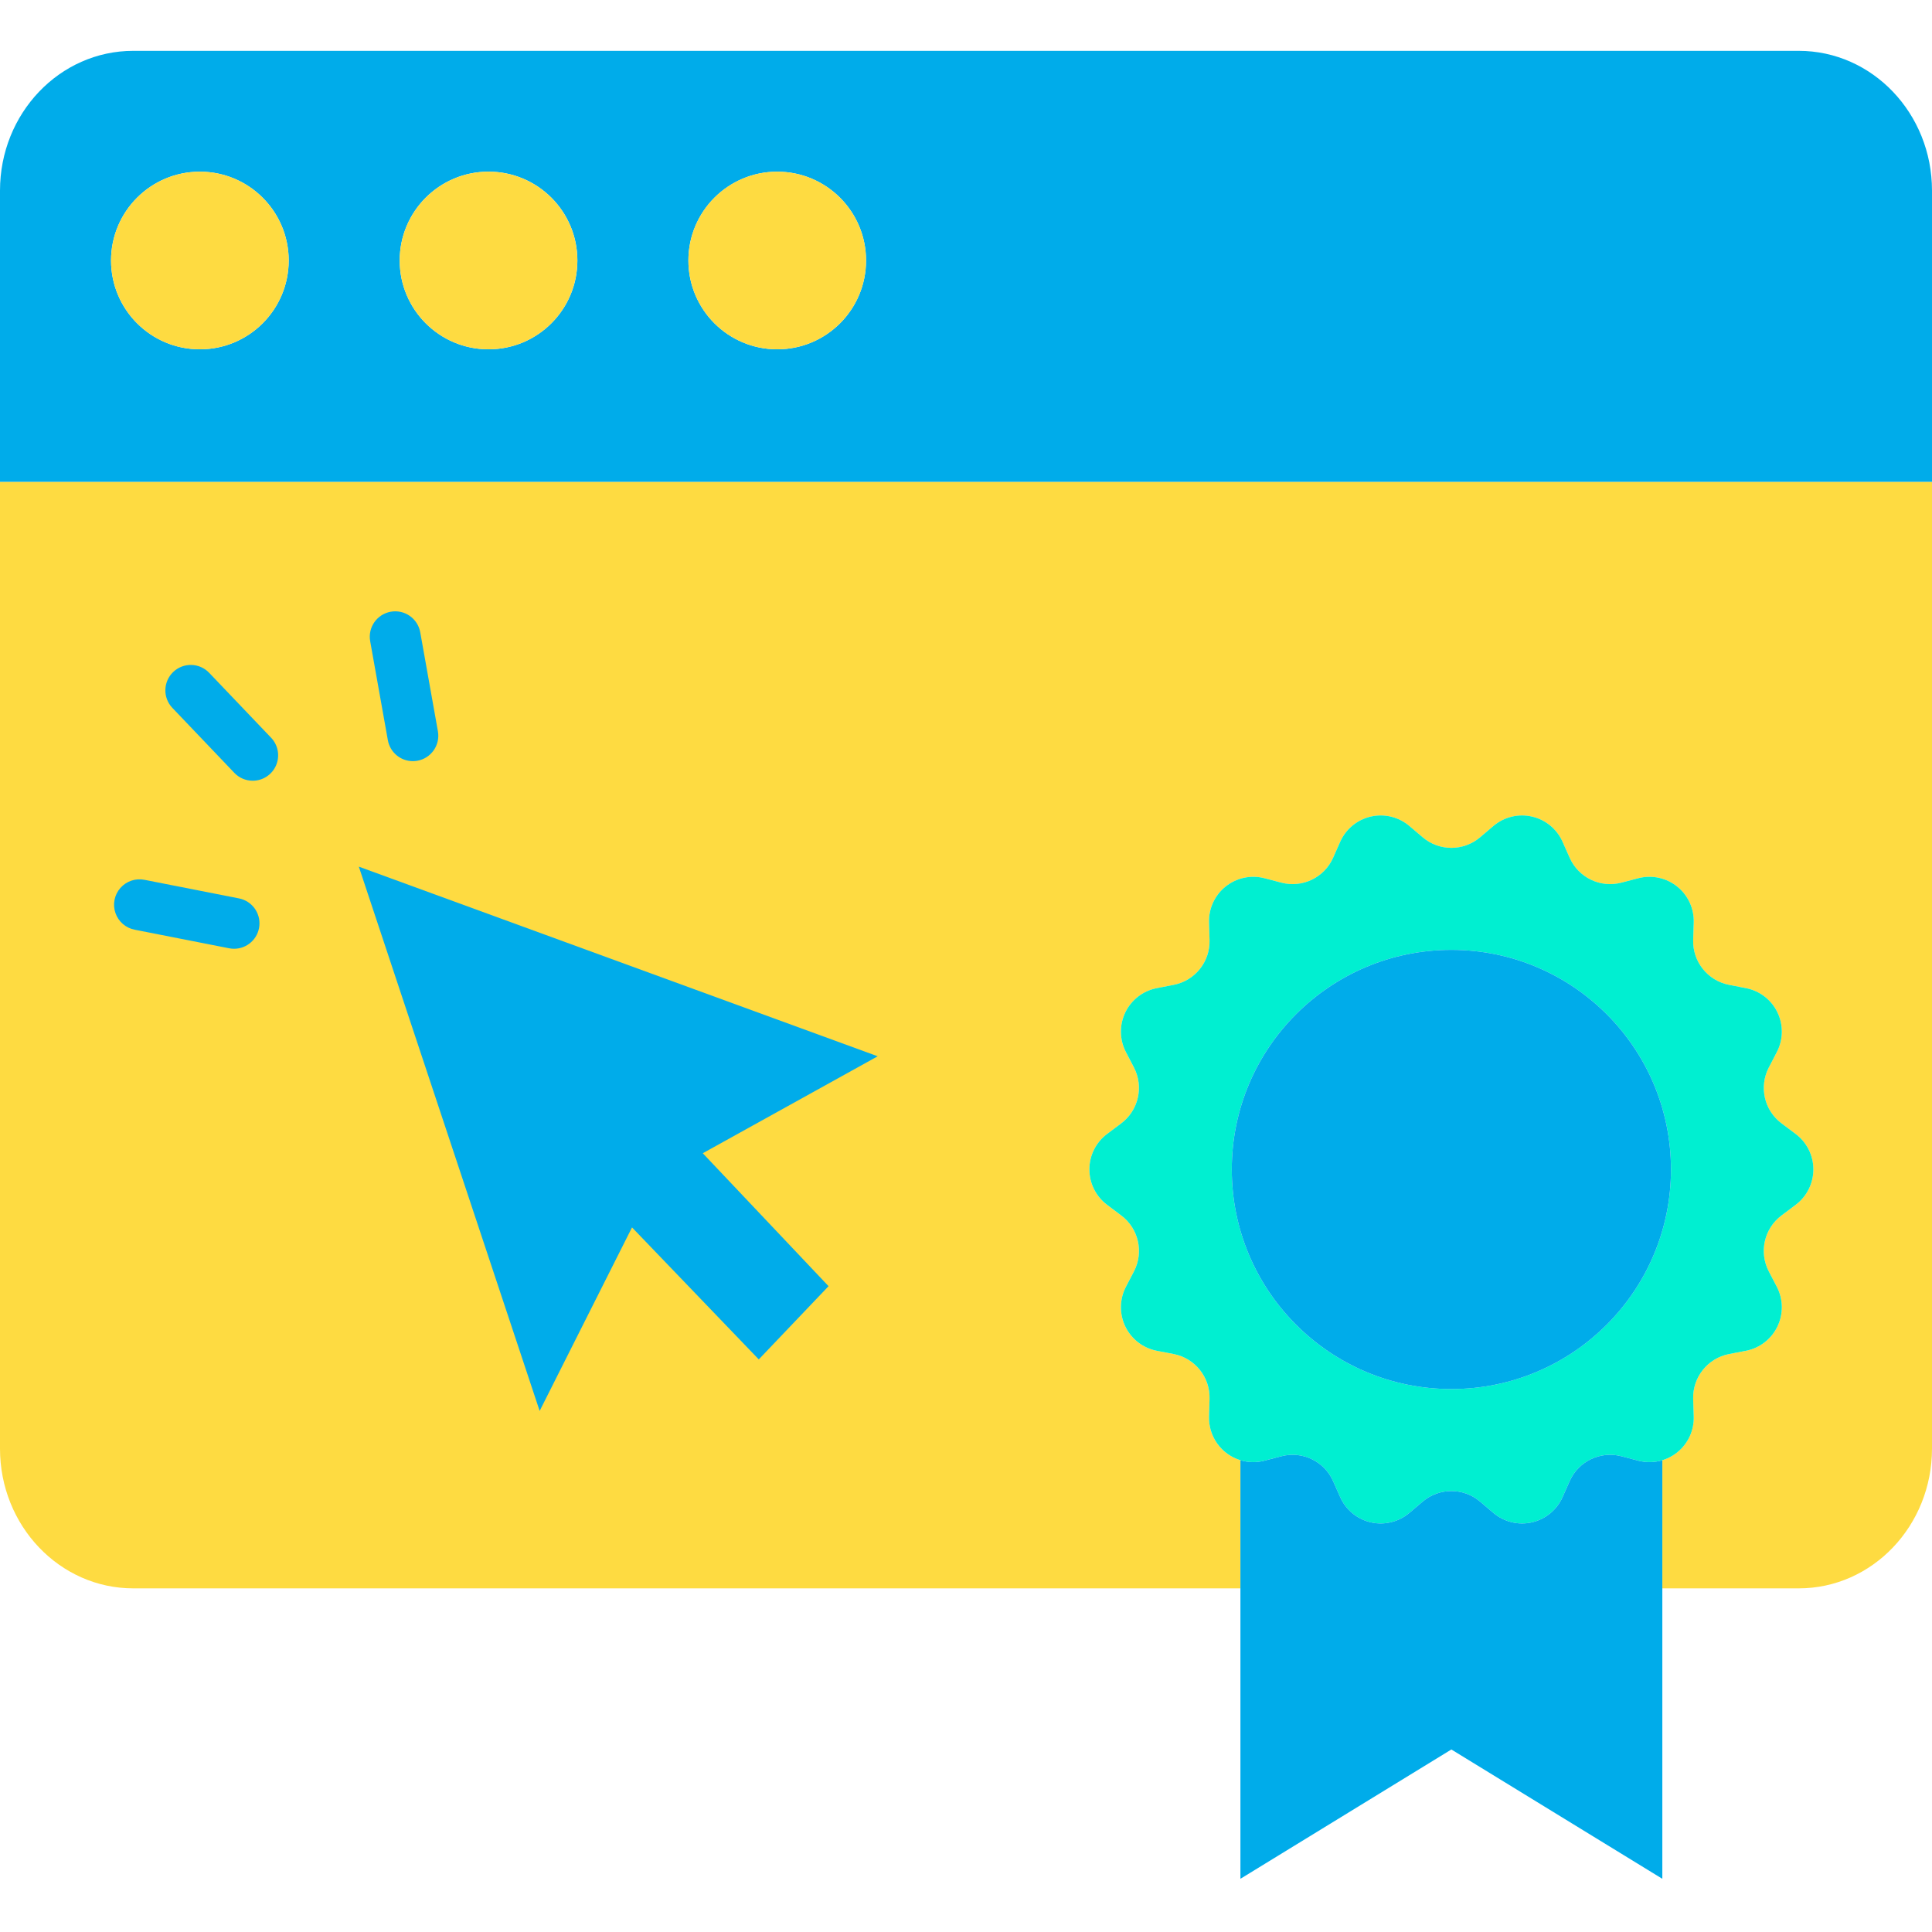 <svg height="456pt" viewBox="0 -12 456 456" width="456pt" xmlns="http://www.w3.org/2000/svg"><path d="m456 101.719v228.18c0 18.223-14.078 32.992-31.449 32.992h-32.199v-30.242c4.523-1.375 7.559-5.613 7.41-10.34l-.133-4.117c-.156-5.129 3.426-9.617 8.461-10.602l4-.77c3.238-.629 5.988-2.75 7.422-5.719 1.438-2.973 1.387-6.445-.133-9.371l-1.91-3.66c-2.348-4.539-1.082-10.109 3-13.18l3.352-2.52c2.633-1.977 4.18-5.078 4.18-8.367-.004-3.293-1.555-6.391-4.191-8.363l-3.32-2.492c-4.098-3.066-5.371-8.648-3.008-13.188l1.898-3.652c1.52-2.926 1.57-6.398.137-9.367-1.438-2.969-4.188-5.086-7.426-5.711l-4-.781c-5.031-.98-8.613-5.465-8.461-10.59l.133-4.121c.105-3.297-1.352-6.449-3.934-8.508-2.578-2.055-5.977-2.777-9.168-1.941l-3.969 1.039c-4.961 1.305-10.133-1.18-12.211-5.867l-1.68-3.781c-1.34-3.012-4.02-5.219-7.234-5.949-3.215-.734-6.586.094-9.098 2.23l-3.129 2.66c-3.906 3.328-9.652 3.328-13.559 0l-3.133-2.66c-2.508-2.137-5.883-2.965-9.094-2.23-3.215.73-5.898 2.938-7.234 5.949l-1.68 3.781c-2.078 4.688-7.25 7.172-12.211 5.867l-3.969-1.039c-3.191-.836-6.59-.113-9.172 1.941-2.578 2.059-4.035 5.211-3.93 8.508l.121 4.121c.156 5.125-3.418 9.609-8.449 10.59l-4 .781c-3.238.625-5.992 2.742-7.426 5.711-1.434 2.969-1.387 6.441.133 9.367l1.902 3.652c2.355 4.539 1.082 10.121-3.012 13.188l-3.32 2.492c-2.633 1.973-4.188 5.07-4.188 8.363-.004 3.289 1.547 6.391 4.18 8.367l3.348 2.52c4.082 3.07 5.352 8.641 3 13.18l-1.91 3.66c-1.516 2.926-1.566 6.398-.133 9.371 1.438 2.969 4.188 5.09 7.426 5.719l4 .77c5.031.984 8.609 5.473 8.449 10.602l-.121 4.117c-.148 4.727 2.887 8.965 7.41 10.34v30.242h-261.32c-17.371 0-31.449-14.77-31.449-32.992v-228.18zm0 0" fill="#fedb41"/><path d="m456 32.988v68.73h-456v-68.73c0-18.219 14.078-32.988 31.449-32.988h393.102c17.371 0 31.449 14.77 31.449 32.988zm-251.59 16.492c-.004-11.578-9.391-20.965-20.969-20.961-11.578.004-20.965 9.391-20.961 20.969.004 11.582 9.391 20.965 20.969 20.961 11.582.004 20.969-9.387 20.961-20.969zm-68.129 0c0-11.582-9.391-20.969-20.973-20.969-11.578 0-20.969 9.387-20.969 20.969s9.391 20.969 20.969 20.969c11.586.004 20.977-9.387 20.973-20.969zm-68.141 0c-.004-11.578-9.391-20.961-20.969-20.961-11.574 0-20.961 9.387-20.961 20.965s9.383 20.961 20.961 20.965c11.582.004 20.973-9.387 20.969-20.969zm0 0" fill="#00acea"/><path d="m292.77 332.648c-4.523-1.375-7.559-5.613-7.41-10.34l.121-4.117c.16-5.129-3.418-9.617-8.449-10.602l-4-.77c-3.238-.629-5.988-2.75-7.426-5.719-1.434-2.973-1.383-6.445.133-9.371l1.91-3.66c2.352-4.539 1.082-10.109-3-13.18l-3.348-2.52c-2.633-1.977-4.184-5.078-4.18-8.367 0-3.293 1.555-6.391 4.188-8.363l3.32-2.492c4.094-3.066 5.367-8.648 3.012-13.188l-1.902-3.652c-1.52-2.926-1.566-6.398-.133-9.367 1.434-2.969 4.188-5.086 7.426-5.711l4-.781c5.031-.98 8.605-5.465 8.449-10.59l-.121-4.121c-.105-3.297 1.352-6.449 3.93-8.508 2.582-2.055 5.98-2.777 9.172-1.941l3.969 1.039c4.961 1.305 10.133-1.18 12.211-5.867l1.68-3.781c1.336-3.012 4.02-5.219 7.234-5.949 3.211-.734 6.586.094 9.094 2.23l3.133 2.66c3.906 3.328 9.652 3.328 13.559 0l3.129-2.66c2.512-2.137 5.883-2.965 9.098-2.23 3.215.73 5.895 2.938 7.234 5.949l1.68 3.781c2.078 4.688 7.25 7.172 12.211 5.867l3.969-1.039c3.191-.836 6.59-.113 9.168 1.941 2.582 2.059 4.039 5.211 3.934 8.508l-.133 4.121c-.152 5.125 3.43 9.609 8.461 10.59l4 .781c3.238.625 5.988 2.742 7.426 5.711 1.434 2.969 1.383 6.441-.137 9.367l-1.898 3.652c-2.363 4.539-1.09 10.121 3.008 13.188l3.32 2.492c2.637 1.973 4.188 5.07 4.191 8.363 0 3.289-1.547 6.391-4.18 8.367l-3.352 2.52c-4.082 3.07-5.348 8.641-3 13.18l1.91 3.66c1.52 2.926 1.57 6.398.133 9.371-1.434 2.969-4.184 5.09-7.422 5.719l-4 .77c-5.035.984-8.617 5.473-8.461 10.602l.133 4.117c.109 3.301-1.348 6.457-3.93 8.512-2.578 2.059-5.98 2.773-9.172 1.93l-3.969-1.039c-4.961-1.305-10.133 1.184-12.211 5.867l-1.68 3.781c-1.34 3.016-4.02 5.219-7.234 5.953-3.215.73-6.586-.098-9.098-2.234l-3.129-2.656c-3.906-3.332-9.652-3.332-13.559 0l-3.133 2.656c-2.508 2.137-5.883 2.965-9.094 2.234-3.215-.734-5.898-2.938-7.234-5.953l-1.68-3.781c-2.078-4.684-7.25-7.172-12.211-5.867l-3.969 1.039c-1.871.496-3.84.461-5.691-.102zm101.621-68.629c0-28.625-23.207-51.828-51.832-51.828s-51.828 23.203-51.828 51.828 23.203 51.832 51.828 51.832c28.625-.004 51.828-23.207 51.832-51.832zm0 0" fill="#00efd1"/><path d="m392.352 362.891v68.551l-49.793-30.52-49.789 30.52v-98.793c1.852.562 3.82.598 5.691.102l3.969-1.039c4.961-1.305 10.133 1.184 12.211 5.867l1.68 3.781c1.336 3.016 4.02 5.219 7.234 5.953 3.211.73 6.586-.098 9.094-2.234l3.133-2.656c3.906-3.332 9.652-3.332 13.559 0l3.129 2.656c2.512 2.137 5.883 2.965 9.098 2.234 3.215-.734 5.895-2.938 7.234-5.953l1.68-3.781c2.078-4.684 7.25-7.172 12.211-5.867l3.969 1.039c1.871.496 3.84.461 5.691-.102zm0 0" fill="#00acea"/><path d="m394.391 264.02c0 28.625-23.207 51.832-51.832 51.832s-51.828-23.207-51.828-51.832 23.203-51.828 51.828-51.828 51.832 23.203 51.832 51.828zm0 0" fill="#00acea"/><path d="m183.449 28.52c11.578.004 20.965 9.391 20.961 20.969-.004 11.582-9.391 20.965-20.969 20.961-11.578-.004-20.965-9.391-20.961-20.969-.004-11.582 9.387-20.969 20.969-20.961zm0 0" fill="#fedb41"/><path d="m115.309 28.52c11.578.004 20.965 9.391 20.961 20.969-.004 11.582-9.391 20.965-20.969 20.961-11.578-.004-20.965-9.391-20.961-20.969 0-11.578 9.391-20.965 20.969-20.961zm0 0" fill="#fedb41"/><path d="m47.172 28.52c11.578-.004 20.969 9.383 20.969 20.965 0 11.578-9.387 20.965-20.969 20.965-11.578 0-20.965-9.391-20.961-20.969 0-11.574 9.383-20.957 20.961-20.961zm0 0" fill="#fedb41"/><g fill="#00acea"><path d="m59.652 172.27c-1.645.004-3.215-.668-4.344-1.859l-14.621-15.328c-2.285-2.398-2.195-6.195.203-8.484 2.395-2.285 6.195-2.195 8.48.203l14.621 15.328c1.656 1.738 2.117 4.297 1.172 6.504-.941 2.207-3.113 3.637-5.512 3.637zm0 0"/><path d="m97.441 167.652c-2.902-.004-5.387-2.09-5.898-4.949l-4.172-23.359c-.582-3.262 1.59-6.379 4.855-6.961 3.262-.582 6.379 1.59 6.961 4.852l4.168 23.359c.586 3.262-1.59 6.379-4.852 6.965-.348.062-.703.094-1.062.094zm0 0"/><path d="m55.246 211.93c-.391 0-.781-.035-1.164-.113l-22.27-4.379c-2.117-.398-3.859-1.902-4.562-3.941-.703-2.035-.258-4.293 1.164-5.914 1.422-1.617 3.602-2.352 5.715-1.918l22.27 4.379c3.031.594 5.117 3.391 4.816 6.465-.297 3.074-2.879 5.422-5.969 5.422zm0 0"/><path d="m207.16 237.309-41.289 22.883 29.688 31.379-16.469 17.281-29.918-31.152-21.801 43.312-42.68-128.461zm0 0"/></g></svg>